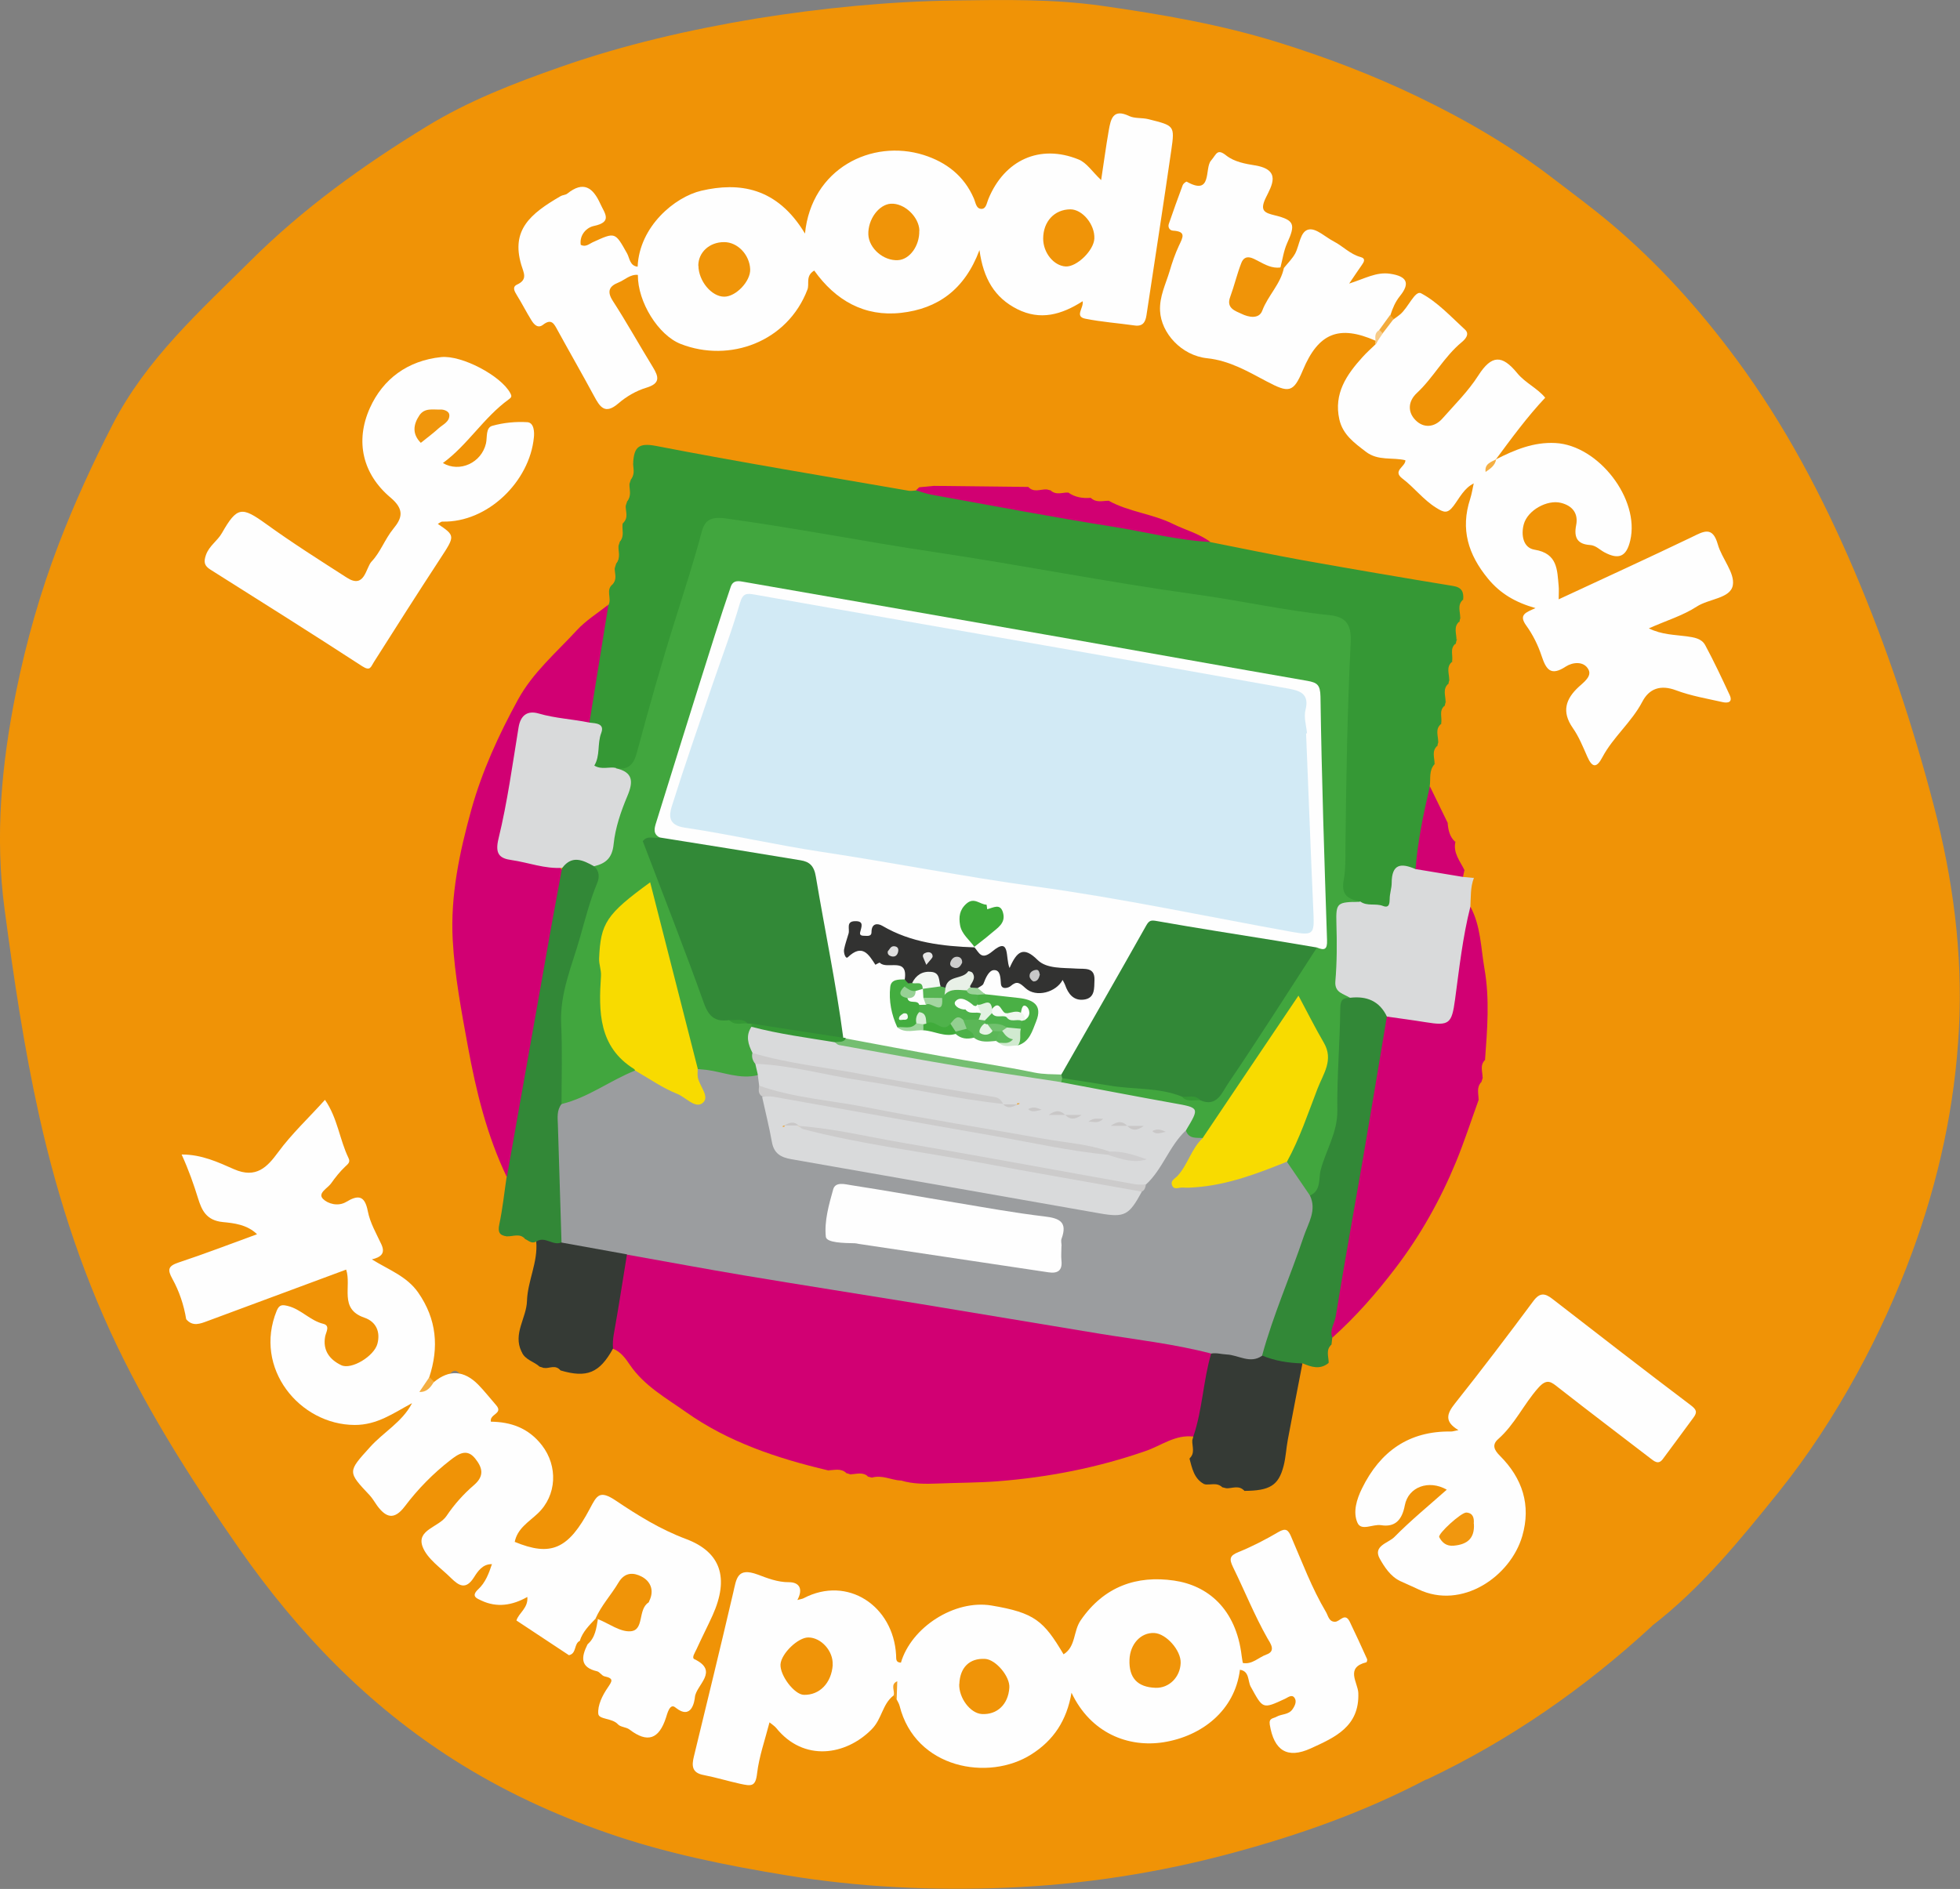 <?xml version="1.0" encoding="UTF-8"?><svg id="Calque_2" xmlns="http://www.w3.org/2000/svg" viewBox="0 0 167.37 161.34"><rect x="0" y="0" width="167.37" height="161.34" fill="#808080" stroke="none"/><defs><style>.cls-1{fill:#f3f8f3;}.cls-2{fill:#f4ae41;}.cls-3{fill:#f3ab3c;}.cls-4{fill:#f7cb88;}.cls-5{fill:#f8fbf8;}.cls-6{fill:#f8db00;}.cls-7{fill:#f09509;}.cls-8{fill:#f09306;}.cls-9{fill:#f0960c;}.cls-10{fill:#f09408;}.cls-11{fill:#e6f3e5;}.cls-12{fill:#e6e6e6;}.cls-13{fill:#f5af44;}.cls-14{fill:#f4faf4;}.cls-15{fill:#e8f0e7;}.cls-16{fill:#f29f22;}.cls-17{fill:#fefefe;}.cls-18{fill:#e2f2e2;}.cls-19{fill:#f1970e;}.cls-20{fill:#eff7ee;}.cls-21{fill:#97d195;}.cls-22{fill:#9bd399;}.cls-23{fill:#9ed59c;}.cls-24{fill:#71c16e;}.cls-25{fill:#328937;}.cls-26{fill:#328837;}.cls-27{fill:#323231;}.cls-28{fill:#cecdce;}.cls-29{fill:#d10172;}.cls-30{fill:#d10072;}.cls-31{fill:#d10073;}.cls-32{fill:#cdcdcd;}.cls-33{fill:#a3d6a1;}.cls-34{fill:#cccbcb;}.cls-35{fill:#c9c7c7;}.cls-36{fill:#d1ead0;}.cls-37{fill:#d2eaf5;}.cls-38{fill:#d9dadb;}.cls-39{fill:#d8edd7;}.cls-40{fill:#c8c8c8;}.cls-41{fill:#dfdfdf;}.cls-42{fill:#40ab3b;}.cls-43{fill:#41a63e;}.cls-44{fill:#359835;}.cls-45{fill:#43ad3f;}.cls-46{fill:#3caa37;}.cls-47{fill:#93cf91;}.cls-48{fill:#9b9d9f;}.cls-49{fill:#353a35;}.cls-50{fill:#5bb757;}.cls-51{fill:#56b552;}.cls-52{fill:#4ab045;}.cls-53{fill:#5eb95b;}.cls-54{fill:#4fb24b;}.cls-55{fill:#4fb34d;}.cls-56{fill:#4eb24a;}.cls-57{fill:#74be71;}.cls-58{fill:#4db149;}</style></defs><g id="Calque_1-2"><g><path class="cls-8" d="M141.05,138.9c-5.77,5.32-12.14,9.74-19.23,13.1-.4-.41-.3-.84-.12-1.17-1.89,.69-3.83,1.52-5.86,2.06-5.31,1.42-10.54,3.07-15.72,4.92-2.58,.92-5.27,1.64-8.07,.82-.76-.22-1.53-.19-2.31-.06-4.41,.79-8.9,1.03-13.32,.63-4.73-.43-9.52-.6-14.16-1.87-2.8-.76-5.66-1.29-8.51-1.86-2.69-.54-5.17-1.37-7.34-3.15-1.24-1.02-2.8-1.57-4.12-2.5-1.33-.94-1.41-1.46-.29-2.6,2-2.03,3.95-4.13,6.1-6.01,.58-.27,.71-1.06,1.39-1.23,.34,0,.59,.17,.76,.45-.04,1.07,.3,1.89,1.39,2.31,.87,.33,.99,.96,.55,1.75-.3,.54-.38,1.19-.91,1.67,1.19,.3,2.17,.99,3.23,1.5,.79,.37,1.23,.27,1.59-.53,.39-.87,.91-1.52,2.05-1.62,.95-.09,1.77-2.42,1.16-3.19-.57-.72-.48-1.38-.07-2,.55-.84,.85-1.77,1.27-2.66,1.17-2.45,.51-4.97-2-5.79-2.24-.73-4.05-1.99-5.95-3.2-.89-.56-1.43-.55-1.94,.47-.49,.97-1.28,1.76-1.97,2.59-1.16,1.39-3.03,1.37-4.88,.08-.26-1.27,.78-1.86,1.48-2.51,1.2-1.12,1.87-2.44,1.46-4-.44-1.67-1.53-2.9-3.35-3.29-.9-.2-1.69-.16-1.67-1.72,.02-1.23-1.5-2.24-2.6-3.11-.34-.27-.56,.08-.79,.26-.41,.31-.74,.74-1.32,.73-.24-.05-.39-.19-.5-.41-.23-.63-.02-1.23,.09-1.84,.55-3.1-.77-5.76-3.6-7.24-.78-.41-1.41-.65-1.02-1.95,.39-1.28-.81-2.48-1.26-3.74-.12-.32-.55-.15-.84-.03-.44,.18-.89,.25-1.37,.16-1.2-.21-1.49-.8-.9-1.85,.05-.09,.1-.2,.18-.25,2.14-1.61,1.11-3.46,.43-5.3-.29-.78-.6-1.02-1.29-.32-.81,.81-1.62,1.61-2.28,2.55-.48,.68-1.03,1.29-1.65,1.85-.82,.74-1.62,.95-2.69,.56-1.25-.46-2.51-.95-3.97-1.24,.13,.81,.51,1.43,.64,2.12,.33,1.78,1.28,2.9,3.21,2.98,.31,.01,.62,.12,.9,.25,.41,.2,.97,.35,.96,.89,0,.47-.55,.57-.92,.74-1.65,.77-3.39,1.32-5.11,1.9-.91,.3-1.08,.72-.7,1.61,.43,1.02,1.16,2.03,.64,3.25-1.59,1.89-1.83,1.87-3.54,.27-1.39-1.3-2.38-2.75-2.94-4.64-1.59-5.38-2.88-10.83-4.11-16.3-.49-2.17-1.26-4.27-1.52-6.5-.44-3.71-.69-7.44-1.19-11.14-.35-2.57-.65-5.12-.67-7.74-.06-7.87,2.27-14.99,6.28-21.67,1.2-2,2.78-3.86,3.63-5.95,1.78-4.4,5.21-7.57,7.81-11.34,1.63-2.38,3.94-4.25,6.42-5.83,1.4-.89,2.71-1.92,3.75-3.25,1.05-1.34,2.59-2.08,3.94-3.03,2.96-2.1,5.92-4.2,9.03-6.09,1.33-.81,2.81-1.32,4.34-1.67,5.14-1.18,10.23-2.6,15.54-2.99,4.85-.36,9.64-1.31,14.5-1.64,4.04-.27,8.08-.17,12.12-.21,3.07-.03,6.1,.44,9.15,.59,1.94,.1,3.77,.75,5.62,1.25,3.4,.93,6.89,1.52,10.22,2.75,3.46,1.28,6.81,2.63,9.92,4.72,3.86,2.59,7.27,5.67,10.9,8.52,3.4,2.67,6.49,5.66,9.75,8.47,1.1,.95,1.93,2.14,2.74,3.37,1.17,1.77,2.33,3.54,3.49,5.32,1.58,2.41,2.37,5.1,3.08,7.78,.92,3.47,2.09,6.82,3.33,10.18,2.52,6.81,4.77,13.7,5.76,20.97,.41,3.04,.43,6.09,.89,9.11,.18,1.2-.16,2.37-.17,3.57-.05,3.47-.45,6.9-.87,10.36-.64,5.25-3.03,9.68-5.6,14.03-2.83,4.77-5.73,9.53-9.19,13.88-2.39,3-4.53,6.2-7.13,9.04-.56,.61-.88,1.16-.14,1.84Z"/><path class="cls-8" d="M141.05,138.9c-.44-.04-1.04,.17-1.23-.39-.17-.48,.28-.83,.57-1.2,4.05-5.08,8.23-10.04,11.76-15.54,1.95-3.03,4.04-6.02,5.84-9.12,1.9-3.27,3.89-6.68,4.42-10.52,.35-2.58,1.27-5.14,1.1-7.7-.24-3.74,.32-7.43-.05-11.2-.35-3.67-.77-7.32-1.47-10.91-.88-4.5-2.46-8.82-3.84-13.2-1.05-3.33-2.83-6.36-3.45-9.87-.48-2.71-1.34-5.4-2.43-7.94-1.09-2.54-2.37-5.07-4.35-7.1-.69-.71-.76-1.68-1.39-2.39-3.03-3.42-6.55-6.32-10.01-9.24-3.27-2.76-6.47-5.64-9.95-8.12-3.52-2.51-7.26-4.66-11.43-6.04-5.1-1.69-10.31-3-15.55-4.02-2.97-.58-6.07-.9-9.2-.71-2.48,.15-5.02-.23-7.53-.14-3.74,.14-7.56,0-11.19,.74-3.09,.64-6.19,.66-9.27,1.12-3.03,.45-6.08,.79-9.03,1.57-3.22,.85-6.65,1.01-9.62,2.7-1.87,1.06-3.68,2.21-5.47,3.4-2.1,1.4-4.08,3-6.24,4.3-1.52,.91-2.31,2.47-3.69,3.51-2.43,1.82-5,3.44-7.08,5.74-1.46,1.62-2.82,3.27-3.95,5.14-1.2,1.99-3.44,3.34-4.16,5.54-.96,2.93-2.9,5.25-4.42,7.78-1.79,3-3.29,6.11-4.39,9.34-1.08,3.18-1.88,6.5-1.97,9.95-.11,4.42,.54,8.74,1.07,13.11,.41,3.4,.66,6.83,1.11,10.23,.28,2.12,1.27,4,1.58,6.12,.4,2.8,1.19,5.55,1.91,8.29,.72,2.74,1.43,5.49,2.42,8.14,.58,1.55,2.2,2.45,3.33,3.65,.31,.33,.55,.05,.78-.16,.43-.37,.86-.73,1.3-1.1,1.91-.08,3.59-.93,5.34-1.57,2.39-.87,4.76-1.79,7.15-2.66,1.45-.53,1.65-.41,1.67,1.1,.02,1.24,.36,2.16,1.5,2.84,.97,.58,1.39,1.53,.87,2.68-.51,1.1-2.14,2.08-3.16,1.92-.94-.15-1.82-1.24-1.91-2.37-.08-1.08-1.57-2.47-2.64-2.5-.56-.02-.7,.35-.83,.75-.68,2.03-.34,3.97,.95,5.59,2.2,2.78,5.33,3.66,8.58,2,.54-.28,.99-.79,1.69-.67,.54,.7-.14,1.02-.48,1.41-1.06,1.21-2.35,2.18-3.45,3.37-.77,.84-.98,1.56,.04,2.32,.21,.15,.39,.35,.57,.53,1.71,1.77,1.73,1.79,3.43-.11,.98-1.08,2.02-2.08,3.15-3,.74-.6,1.56-.94,2.34-.09,.73,.81,1.03,1.78,.21,2.65-1.24,1.32-2.26,2.85-3.73,3.95-.75,.56-.83,1.12-.2,1.81,.45,.5,.91,.99,1.39,1.47,.75,.75,1.43,.95,2.19,0,.34-.43,.78-.88,1.46-.58,.31,.66-.08,1.18-.36,1.72-.52,1-.35,1.31,.77,1.45,.64,.08,1.21-.18,1.81-.31,.98-.21,1.37,.22,.86,1.06-.51,.84-.04,1.01,.49,1.52,.94,.9,2.55,.96,3,2.42-2.39,2.01-4.43,4.38-6.69,6.52-.51,.49-.4,.74,.11,1.21,.79,.72,1.73,1.18,2.66,1.59,1.63,.73,2.75,2.18,4.39,2.88,3.73,1.6,7.76,2,11.65,2.94,6.81,1.65,13.72,2.42,20.71,2.31,2.96-.05,5.94-.09,8.84-.83,.29-.07,.64-.12,.92-.03,3.93,1.24,7.38-.25,11.07-1.46,4.34-1.43,8.66-3.04,13.18-3.94,2.12-.42,4.01-1.63,6.16-2,.09-.02,.19,.03,.24,.04v1.38c-5.26,2.77-10.81,4.74-16.55,6.29-6.36,1.72-12.84,2.71-19.38,2.98-6.24,.25-12.49-.04-18.7-1.06-5.2-.85-10.34-1.89-15.3-3.61-4.58-1.59-8.95-3.61-13.08-6.23-7.44-4.72-13.37-10.89-18.38-18.06-3.6-5.16-7-10.44-9.82-16.07-3.33-6.64-5.64-13.63-7.26-20.88-1.3-5.84-2.17-11.75-2.96-17.67-.83-6.21-.27-12.36,.97-18.51,.88-4.35,2.09-8.61,3.67-12.72,1.33-3.47,2.89-6.87,4.6-10.2,2.88-5.58,7.44-9.66,11.78-13.97,4.5-4.48,9.6-8.14,14.99-11.44,3.58-2.2,7.47-3.7,11.4-5.08,5.46-1.92,11.09-3.21,16.8-4.16C70.23,.68,75.88,.12,81.58,.04c4.19-.06,8.41-.13,12.53,.46,5.07,.72,10.13,1.59,15.08,3.13,4.07,1.27,8.03,2.78,11.84,4.61,4.08,1.96,8,4.24,11.63,7.03,1.63,1.25,3.3,2.48,4.87,3.8,4.05,3.41,7.58,7.33,10.73,11.59,4.15,5.61,7.38,11.74,10.11,18.15,2.76,6.49,4.98,13.17,6.76,19.99,1.63,6.24,2.49,12.62,2.15,19.08-.34,6.56-1.73,12.92-4,19.1-1.32,3.58-2.9,7.05-4.72,10.37-1.94,3.54-4.15,6.95-6.69,10.11-3.3,4.1-6.62,8.19-10.83,11.43Z"/><path class="cls-31" d="M74.47,126.21c-.12-.03-.24-.06-.36-.09-.46-.34-1.01-.06-1.5-.19-.12-.04-.25-.08-.37-.12-.46-.36-1.03-.03-1.52-.22-4.32-1.02-8.52-2.41-12.17-5-1.68-1.19-3.54-2.22-4.76-4.01-.36-.53-.77-1.12-1.44-1.38-.28-.2-.39-.5-.35-.8,.37-2.47,.51-4.98,1.47-7.32,.77-.34,1.53-.1,2.29,.03,12.2,2.13,24.44,3.96,36.63,6.15,2.84,.51,5.74,.79,8.6,1.28,.85,.15,1.77,.17,2.45,.85,.19,2.42-.47,4.72-1.06,7.02-.05,.2-.27,.29-.49,.29-1.53-.18-2.72,.77-4.05,1.23-4.11,1.43-8.31,2.25-12.65,2.59-1.7,.13-3.38,.12-5.07,.19-1.07,.04-2.15,.06-3.19-.26-.89,.63-1.62-.39-2.46-.25Z"/><path class="cls-44" d="M122.5,65.27c-.5,.55-.32,1.25-.41,1.89,.16,2.45-.45,4.78-1.07,7.11-.74,.35-1.61,.37-1.81,1.56-.33,1.97-.44,1.95-2.43,1.71-.21-.03-.41-.06-.61-.1-1.82-.6-1.92-.72-1.84-2.83,.23-6.49,.37-12.98,.54-19.47,.04-1.66-.12-1.88-1.73-2.17-9.2-1.64-18.44-3.04-27.66-4.52-5.74-.92-11.46-1.95-17.19-2.87-2.1-.34-4.25-.28-6.33-.81-.99-.25-1.44,.31-1.68,1.16-1.1,3.9-2.3,7.77-3.45,11.65-.68,2.29-1.48,4.55-2.04,6.87-.28,1.15-.95,1.68-2.11,1.6-2.19-.11-2.24-.14-1.98-2.35,.08-.7,.02-1.32-.44-1.87-.27-.61-.12-1.23,0-1.83,.56-2.78,.7-5.66,1.71-8.35,.28-.55-.27-1.26,.34-1.74,.34-.43,.06-.94,.19-1.4l.12-.38c.35-.46,.07-1,.19-1.49,.04-.13,.08-.25,.12-.38,.37-.47,.02-1.05,.24-1.54l.05-.06c.39-.44,.07-.98,.21-1.45,.04-.13,.08-.25,.12-.38,.35-.46,.06-1.01,.2-1.5,.04-.12,.08-.25,.12-.37,.35-.46,.06-1.01,.2-1.5,.09-1.26,.47-1.66,1.96-1.37,7.17,1.39,14.39,2.58,21.59,3.83,.2,.03,.41-.02,.62-.03,1.31-.35,2.56,.13,3.81,.33,5.99,.94,11.95,2.08,17.92,3.13,1.16,.2,2.3,.55,3.41,.96,2.64,.52,5.26,1.07,7.91,1.55,4.26,.76,8.53,1.49,12.8,2.19,.75,.12,.92,.53,.85,1.18-.33,.48,0,1.07-.24,1.57-.04,.1-.06,.2-.07,.3-.33,.48,0,1.07-.24,1.57-.04,.1-.06,.2-.07,.3-.37,.48,.08,1.11-.32,1.58h0c-.33,.47,0,1.05-.24,1.55-.04,.1-.06,.2-.07,.3-.33,.48,0,1.07-.24,1.57-.04,.1-.06,.2-.07,.3-.37,.48,.08,1.11-.32,1.58h0c-.33,.47,0,1.05-.24,1.55-.04,.1-.06,.2-.07,.3-.33,.48,0,1.07-.24,1.57Z"/><path class="cls-17" d="M54.45,22.77c.15-3.44,3.18-5.95,5.44-6.48,3.2-.74,6.45-.33,8.85,3.66,.55-5.55,5.7-8.11,10.14-6.71,1.92,.61,3.45,1.78,4.28,3.71,.16,.36,.19,.91,.68,.89,.37-.02,.42-.5,.56-.84,1.37-3.34,4.4-4.72,7.7-3.38,.7,.28,1.19,1.07,1.93,1.76,.23-1.49,.41-2.87,.65-4.24,.17-.95,.35-1.9,1.74-1.23,.49,.23,1.09,.13,1.65,.27,2.2,.56,2.26,.52,1.95,2.65-.68,4.7-1.41,9.4-2.12,14.1-.09,.59-.32,.97-1.01,.87-1.41-.2-2.83-.3-4.22-.58-.93-.19-.11-.92-.22-1.49-1.8,1.15-3.61,1.67-5.59,.67-1.92-.97-2.89-2.6-3.22-5.04-1.27,3.4-3.59,5.01-6.68,5.36-3.15,.36-5.62-1.07-7.43-3.61-.77,.46-.39,1.12-.58,1.62-1.7,4.47-6.65,6.28-10.82,4.65-1.92-.75-3.68-3.6-3.66-5.89-.2-.23-.21-.47-.03-.71Z"/><path class="cls-17" d="M76.93,142.02c.89-3.04,4.59-5.41,7.73-4.89,3.69,.62,4.46,1.3,6.16,4.17,1.06-.66,.82-1.97,1.46-2.9,2-2.92,4.82-3.86,7.97-3.4,2.86,.41,5.3,2.39,5.78,6.44,.02,.2,.07,.41,.1,.61-.05,.21-.17,.39-.25,.58-.44,3.48-3.26,5.66-6.52,6.18-2.99,.47-6.21-.75-7.86-4.23-.41,2.38-1.53,4.06-3.42,5.26-3.66,2.34-9.92,1.22-11.26-4.14-.05-.2-.17-.38-.26-.56-.19-.48-.4-.96-.33-1.5,.08-.6,.21-1.19,.69-1.62Z"/><path class="cls-17" d="M35.16,119.86c-1.55,.83-2.95,1.86-4.88,1.85-4.69-.02-8.66-4.84-6.65-9.76,.23-.55,.5-.51,.96-.4,1.12,.28,1.88,1.24,3.01,1.52,.61,.15,.25,.69,.17,1.06-.24,1.23,.41,2.02,1.38,2.48,.86,.4,2.8-.77,3.08-1.84,.26-.99-.09-1.88-1.13-2.23-2.17-.75-1.06-2.65-1.54-4.1-3.93,1.46-7.88,2.93-11.83,4.39-.62,.23-1.27,.51-1.83-.15-.2-1.22-.59-2.38-1.18-3.45-.45-.81-.35-1.1,.54-1.4,2.24-.74,4.44-1.59,6.69-2.41-.86-.84-2.01-.95-2.92-1.04-1.42-.14-1.8-1.02-2.11-2-.38-1.23-.8-2.43-1.41-3.77,1.71-.01,3.14,.67,4.46,1.25,1.92,.85,2.87-.21,3.77-1.43,1.19-1.62,2.65-2.97,4.01-4.49,1.08,1.56,1.24,3.38,2.01,4.97,.18,.37-.05,.51-.3,.75-.44,.42-.83,.91-1.19,1.42-.3,.42-1.17,.83-.69,1.32,.4,.41,1.28,.68,1.98,.26,1.03-.62,1.59-.56,1.85,.8,.19,.98,.72,1.89,1.15,2.81,.35,.75,.03,1.09-.8,1.3,1.45,.9,2.98,1.44,3.95,2.83,1.58,2.27,1.79,4.68,.94,7.25-.03,.56-.24,1.04-.58,1.48-.24,.33-.46,.69-.92,.76Z"/><path class="cls-17" d="M127.73,39.24c1.61-.81,3.21-1.5,5.1-1.4,3.66,.2,7.22,4.78,6.38,8.33-.32,1.36-.96,1.67-2.21,1-.41-.22-.73-.59-1.23-.62-1.09-.07-1.38-.66-1.18-1.68,.21-1.03-.33-1.68-1.3-1.92-1.16-.29-2.84,.62-3.17,1.83-.24,.87-.08,2.01,.92,2.17,1.98,.32,1.93,1.73,2.06,3.12,.03,.3,0,.6,0,1.12,3.87-1.8,7.63-3.52,11.36-5.31,1.01-.49,1.78-.98,2.23,.62,.34,1.21,1.47,2.43,1.28,3.49-.2,1.13-2.03,1.14-3.08,1.82-1.18,.77-2.59,1.19-4.09,1.86,1.11,.55,2.19,.54,3.22,.68,.64,.09,1.28,.18,1.59,.75,.75,1.39,1.42,2.82,2.09,4.26,.29,.63-.16,.71-.6,.61-1.33-.3-2.7-.53-3.98-1.01-1.33-.5-2.3-.14-2.88,.98-.92,1.75-2.49,3.01-3.41,4.74-.49,.94-.87,.9-1.29-.06-.37-.84-.72-1.71-1.24-2.45-.96-1.38-.61-2.47,.52-3.51,.44-.4,1.12-.9,.83-1.46-.39-.77-1.37-.64-1.94-.27-1.29,.85-1.68,.26-2.07-.91-.3-.91-.75-1.82-1.31-2.59-.68-.94-.02-1.12,.79-1.49-1.69-.48-2.99-1.22-4.06-2.52-1.69-2.06-2.36-4.22-1.52-6.8,.14-.44,.21-.9,.31-1.35-.14-.58,.38-.77,.65-1.1,.37-.26,.68-.58,1.03-.86,.06-.02,.12-.05,.18-.07Z"/><path class="cls-17" d="M37.39,44.75c1.5,1.02,1.48,1.01,.18,3-1.91,2.92-3.78,5.86-5.65,8.81-.26,.4-.29,.79-.98,.35-4.29-2.79-8.63-5.52-12.96-8.25-.53-.33-.61-.65-.39-1.27,.28-.78,.98-1.19,1.36-1.86,1.3-2.28,1.7-2.27,3.77-.78,2.24,1.62,4.58,3.1,6.9,4.59,1.54,.99,1.6-.85,2.12-1.39,.74-.77,1.13-1.91,1.85-2.79,.73-.89,.99-1.62-.24-2.66-2.38-2-3.04-4.8-1.77-7.64,1.12-2.5,3.24-4.06,6.09-4.36,1.77-.18,5.11,1.6,5.9,3.07,.15,.28,.13,.36-.15,.56-2.12,1.54-3.48,3.87-5.6,5.42,1.43,.84,3.3-.02,3.68-1.68,.12-.53-.04-1.34,.54-1.5,.96-.27,2-.37,2.99-.31,.58,.04,.61,.86,.56,1.3-.36,3.76-3.95,7.29-7.81,7.19-.13,0-.26,.13-.41,.21Z"/><path class="cls-17" d="M123.53,127.23c-1.52-.86-3.27-.24-3.57,1.35-.24,1.27-.85,1.88-2.03,1.69-.7-.11-1.68,.53-2.01-.2-.41-.92-.07-2.02,.39-2.95,1.55-3.15,4-4.91,7.61-4.85,.13,0,.27-.05,.62-.12-1.2-.71-1.01-1.38-.31-2.26,2.29-2.88,4.52-5.82,6.72-8.78,.54-.72,.98-.66,1.61-.17,3.92,3.04,7.84,6.08,11.8,9.07,.49,.37,.61,.59,.25,1.07-.88,1.18-1.74,2.38-2.63,3.56-.36,.47-.69,.2-1.05-.08-2.6-2-5.22-3.98-7.8-6-.65-.51-1.01-.89-1.79,0-1.23,1.39-2,3.12-3.41,4.36-.57,.5-.31,.96,.15,1.42,1.92,1.92,2.68,4.21,1.91,6.86-1.01,3.47-5.17,6.32-8.87,4.55-.51-.25-1.04-.46-1.56-.71-.83-.4-1.34-1.2-1.74-1.91-.61-1.1,.74-1.33,1.25-1.85,1.4-1.42,2.94-2.68,4.46-4.03Z"/><path class="cls-31" d="M51.96,51.63c-.54,3.37-1.09,6.74-1.63,10.1-1.05,.7-2.09,.1-3.11-.07-2.36-.4-2.36-.44-2.78,1.97-.43,2.46-.87,4.91-1.29,7.37-.28,1.67-.09,1.9,1.62,2.32,1.13,.27,2.44,.02,3.32,1.07,.14,2.57-.67,5.01-1.08,7.5-.88,5.31-1.86,10.61-2.79,15.92-.17,.95-.15,1.99-.94,2.73-1.7-3.55-2.62-7.31-3.33-11.18-.55-3.01-1.12-6.01-1.29-9.06-.21-3.81,.58-7.5,1.59-11.15,.92-3.3,2.34-6.39,3.98-9.39,1.27-2.32,3.27-4.02,5.02-5.92,.78-.85,1.8-1.48,2.71-2.2Z"/><path class="cls-17" d="M117.46,29.1c-3.12-1.37-4.88-.66-6.21,2.53-.81,1.94-1.2,1.94-3.08,.95-1.59-.84-3.17-1.78-5.08-1.98-2.21-.23-3.94-2.16-4.03-4.05-.06-1.23,.49-2.29,.82-3.4,.21-.72,.47-1.48,.79-2.16,.35-.74,.64-1.22-.51-1.29-.29-.02-.45-.3-.35-.58,.38-1.11,.78-2.22,1.19-3.32,.05-.12,.29-.31,.34-.28,2.21,1.24,1.5-1.15,2.07-1.8,.47-.54,.51-1.07,1.3-.44,.69,.55,1.67,.72,2.42,.84,2.35,.37,1.45,1.76,.96,2.77-.54,1.12-.11,1.29,.8,1.51,1.65,.41,1.75,.77,1.02,2.37-.29,.65-.39,1.38-.57,2.08-.51,.52-1.07,.3-1.56,.03-.94-.51-1.42-.16-1.72,.76-.13,.39-.32,.76-.42,1.16-.17,.64-.22,1.25,.54,1.55,.75,.29,1.3,.04,1.64-.68,.48-1.02,.92-2.08,1.84-2.81,.32-.4,.7-.77,.94-1.21,.38-.72,.42-1.92,1.17-2.05,.63-.12,1.42,.66,2.14,1.03,.77,.4,1.38,1.08,2.26,1.32,.49,.13,.3,.43,.11,.7-.31,.44-.61,.89-1.07,1.57,1.33-.42,2.32-1.01,3.48-.84,1.45,.21,1.75,.8,.86,1.9-.41,.51-.63,1.05-.82,1.64-.13,.51-.3,1.01-.68,1.4-.19,.26-.28,.6-.56,.79Z"/><path class="cls-17" d="M48.59,141.38c-1.48-.98-2.97-1.96-4.49-2.97,.19-.64,1.02-1.06,.93-2.01-1.29,.73-2.6,.93-3.92,.31-.41-.19-.91-.37-.27-.97,.61-.56,.91-1.36,1.17-2.15,.48-.8,.73-1.84,1.93-1.9,3.09,1.28,4.59,.66,6.44-2.85,.59-1.11,.81-1.61,2.22-.66,1.86,1.25,3.77,2.44,5.98,3.27,2.99,1.12,3.7,3.34,2.27,6.52-.44,.97-.93,1.92-1.37,2.89-.12,.27-.44,.73-.19,.85,2.16,1.03,.15,2.2,.05,3.25-.03,.3-.26,2.03-1.68,.87-.47-.38-.69,.58-.79,.88-.6,1.85-1.58,2.19-3.12,1.01-.28-.21-.76-.2-.98-.44-.49-.55-1.64-.4-1.68-.9-.07-.72,.35-1.57,.79-2.21,.39-.58,.57-.81-.26-.99-.23-.05-.4-.37-.63-.43-1.48-.34-1.35-1.23-.83-2.28,.02-.85,.57-1.5,.87-2.24,.41-.2,.81-.01,1.22,.03,.6,.07,1.2,.86,1.72,.38,.67-.62,.86-1.63,1.18-2.49,.18-.48-.15-.91-.64-1.11-.56-.22-.98,0-1.37,.43-.79,.89-1.27,2.03-2.2,2.8-.29,.76-.67,1.45-1.41,1.87-.54,.23-.27,1.08-.93,1.23Z"/><path class="cls-31" d="M125.56,77.44c.89,1.64,.89,3.5,1.2,5.28,.46,2.6,.24,5.22,.05,7.83-.34,.47-.05,1.03-.2,1.52-.04,.12-.07,.23-.11,.35-.35,.47-.02,1.05-.24,1.54-.64,1.77-1.22,3.56-1.93,5.29-1.34,3.24-3.04,6.28-5.18,9.08-1.63,2.14-3.38,4.13-5.37,5.92-.48-.41-.34-.95-.26-1.45,1.41-8.38,2.94-16.74,4.4-25.1,.05-.31,.15-.6,.33-.87,.75-.65,1.59-.26,2.38-.14,2.97,.43,3.01,.44,3.41-2.56,.24-1.8,.25-3.63,.73-5.39,.14-.49-.03-1.22,.8-1.3Z"/><path class="cls-17" d="M76.93,142.02c-.11,.53-.21,1.05-.32,1.58-.35,.35,.03,.88-.31,1.22-.96,.73-.98,2-1.87,2.89-2.2,2.23-5.8,2.8-8.15-.12-.12-.15-.3-.26-.57-.48-.39,1.52-.89,2.92-1.06,4.36-.13,1.16-.5,1.09-1.44,.89-1.05-.23-2.08-.55-3.13-.75-1-.19-1.02-.79-.83-1.57,1.13-4.66,2.27-9.32,3.36-14,.28-1.19,.32-2.21,2.1-1.55,.8,.3,1.7,.66,2.67,.65,.84,0,1.24,.54,.71,1.52,.28-.08,.42-.09,.53-.15,3.76-1.97,7.67,.66,7.9,4.85,.02,.34-.05,.62,.39,.65Z"/><path class="cls-17" d="M43.94,131.7c-.83,.44-1.01,1.55-1.93,1.9-.8-.03-1.23,.64-1.54,1.13-.7,1.11-1.3,.69-1.94,.07-.87-.87-2.06-1.65-2.45-2.71-.52-1.44,1.41-1.65,2.05-2.61,.65-.97,1.46-1.88,2.35-2.64,.94-.81,.68-1.53,.1-2.26-.72-.91-1.46-.38-2.13,.14-1.47,1.14-2.77,2.47-3.88,3.94-.91,1.2-1.6,.97-2.36-.05-.21-.29-.39-.62-.63-.88-1.91-2.03-1.9-2.01,0-4.11,1.15-1.29,2.75-2.14,3.59-3.74,.21-.32,.43-.65,.64-.97,.48-.19,.76-.7,1.25-.87q1.95-1.61,3.77,.22c.54,.55,1.01,1.16,1.52,1.74,.68,.76-.58,.76-.43,1.43,1.68,.02,3.2,.52,4.36,2.02,1.37,1.77,1.28,4.27-.36,5.82-.76,.72-1.75,1.28-1.97,2.45Z"/><path class="cls-17" d="M126.86,40.31c-.33,.32-.66,.65-.99,.97-.84,.4-1.23,1.24-1.74,1.92-.52,.69-.82,.59-1.49,.17-1.11-.69-1.87-1.73-2.89-2.5-.88-.67,.29-1.01,.26-1.56-1.11-.27-2.33,.08-3.38-.73-.99-.76-1.96-1.45-2.26-2.76-.49-2.21,.62-3.82,1.99-5.33,.34-.38,.73-.72,1.09-1.07,.28-.29,.18-.76,.48-1.05,.3-.43,.59-.88,1.1-1.12,.17-.12,.34-.24,.5-.37,.71-.56,1.3-2.11,1.82-1.83,1.41,.75,2.56,2.01,3.76,3.11,.43,.4-.03,.85-.28,1.06-1.52,1.25-2.42,3.03-3.84,4.35-.78,.73-.78,1.65-.11,2.32,.69,.7,1.62,.63,2.31-.16,1.05-1.19,2.18-2.3,3.05-3.66,1.13-1.76,2.02-1.79,3.32-.2,.7,.85,1.72,1.28,2.39,2.1-1.55,1.65-2.88,3.47-4.22,5.28,0,0,.02-.02,.02-.02-.24,.41-.74,.6-.9,1.08Z"/><path class="cls-17" d="M105.88,142.62c-.4-.4-.16-.53,.25-.58,.8,.15,1.34-.48,2.01-.72,.87-.3,.31-1,.09-1.39-1.11-1.96-1.94-4.04-2.93-6.06-.34-.7-.32-.99,.45-1.3,1.18-.48,2.32-1.07,3.41-1.71,.66-.39,.86-.17,1.11,.43,.93,2.15,1.75,4.36,2.95,6.38,.2,.33,.25,.85,.78,.85,.42,0,.85-.84,1.26,0,.51,1.06,1,2.12,1.48,3.19,.03,.07-.02,.26-.06,.27-1.83,.45-.73,1.72-.69,2.62,.11,2.88-2.01,3.8-4.07,4.74-2,.91-3.13,.18-3.49-2.03-.09-.58,.28-.51,.58-.68,.44-.25,1.03-.15,1.37-.65,.22-.32,.37-.69,.15-.98-.23-.3-.54-.02-.82,.11-1.92,.89-1.86,.85-2.91-1.05-.26-.48-.09-1.32-.92-1.44Z"/><path class="cls-26" d="M118.43,86.82c-.67,4.02-1.34,8.05-2.03,12.07-.78,4.52-1.61,9.03-2.34,13.56-.1,.59-.54,1.15-.29,1.79-.02,.2-.05,.4-.07,.6-.33,.49,0,1.07-.24,1.57-.74,.61-1.49,.35-2.24,.03-1.27,.62-2.4,.27-3.49-.46-.42-.66-.16-1.3,.07-1.93,1.03-2.76,1.97-5.55,3.01-8.3,.46-1.22,.83-2.44,.84-3.75,1.68-4.08,2.55-8.3,2.26-12.74-.07-1.03-.02-2.07,.08-3.11,.08-.78,.42-1.27,1.24-1.32,2.3,0,2.82,.33,3.19,1.98Z"/><path class="cls-17" d="M54.45,22.77c.01,.24,.02,.47,.03,.71-.67-.07-1.13,.44-1.69,.66-.75,.3-.99,.74-.46,1.56,1.19,1.84,2.26,3.77,3.41,5.64,.52,.85,.67,1.41-.56,1.78-.86,.26-1.7,.75-2.38,1.34-1.14,.98-1.57,.3-2.07-.63-1.02-1.89-2.09-3.75-3.12-5.63-.29-.53-.51-1.03-1.24-.46-.45,.35-.78-.04-1-.4-.43-.69-.8-1.43-1.23-2.12-.21-.34-.42-.71,.01-.91,.95-.44,.56-1.01,.36-1.7-.87-2.95,.74-4.34,3.37-5.86,.17-.1,.41-.09,.56-.21,1.38-1.11,2.19-.53,2.82,.86,.37,.82,1.07,1.56-.54,1.9-.6,.12-1.25,.73-1.13,1.61,.42,.23,.74-.09,1.01-.21,1.95-.89,1.91-.9,2.95,.95,.22,.4,.23,1.07,.91,1.13Z"/><path class="cls-38" d="M118.43,86.82c-.64-1.33-1.73-1.76-3.13-1.6-1.17-.09-1.67-.66-1.62-1.89,.08-1.69,.16-3.39,.1-5.08-.04-1.23,.35-1.75,1.61-1.28,.23,.08,.51,.01,.77,.03,.58,.43,1.31,.13,1.94,.38,.54,.21,.56-.23,.57-.6,0-.46,.17-.93,.17-1.35,0-1.67,.81-1.73,2.03-1.2,1.42-.6,2.71,.13,4.04,.39,.34,.05,.69,.11,.95,.37-.31,.79-.25,1.62-.3,2.45-.66,2.61-.95,5.28-1.31,7.94-.28,2.06-.49,2.26-2.51,1.93-1.1-.18-2.2-.32-3.31-.48Z"/><path class="cls-26" d="M43.28,100.54c1.28-7.2,2.55-14.4,3.83-21.59,.29-1.61,.59-3.22,.89-4.83,.92-1.31,1.51-1.33,3.15-.11,.42,.69,.32,1.39,.06,2.09-.6,1.6-.92,3.3-1.54,4.89-1.26,3.26-1.43,6.65-1.3,10.09,.04,1.03,.06,2.07-.06,3.1-.58,2.73,.04,5.46,0,8.19-.01,1.23,.24,2.48-.2,3.68-.78,.75-1.56,.32-2.34,0-.39,.21-.64-.1-.95-.23-.48-.33-1.05-.02-1.55-.22-.64-.09-.77-.38-.63-1.04,.28-1.32,.42-2.68,.62-4.02Z"/><path class="cls-49" d="M107.77,115.78c1.1,.46,2.26,.64,3.45,.67-.42,2.17-.84,4.34-1.25,6.52-.14,.75-.17,1.51-.36,2.24-.43,1.67-1.18,2.12-3.35,2.13-.49-.32-1.06-.01-1.57-.23-.11-.03-.22-.05-.32-.08-.47-.36-1.07,.02-1.55-.27-.87-.47-1.02-1.36-1.25-2.19,.34-.48,0-1.07,.25-1.57,.03-.1,.05-.2,.08-.3,.79-2.31,.84-4.78,1.53-7.11,1.49-.85,2.9,.07,4.35,.19Z"/><path class="cls-49" d="M45.79,106.05c.74-.51,1.42,.39,2.15,.07,1.99-.32,3.84,.1,5.6,1.01-.37,2.28-.72,4.57-1.13,6.85-.07,.41-.1,.8-.06,1.2-1.15,2.09-2.23,2.54-4.49,1.87-.44-.35-.99-.03-1.46-.22-.11-.03-.21-.07-.32-.1-.69-.22-1.5-.3-1.55-1.29-.74-1.53,.42-2.85,.47-4.31,.05-1.72,.95-3.32,.79-5.09Z"/><path class="cls-30" d="M103.36,46.29c-2.81-.14-5.54-.86-8.31-1.3-5.19-.82-10.35-1.81-15.52-2.74-.45-.08-.88-.25-1.31-.37,.09-.09,.18-.17,.27-.26,.38-.38,.8-.39,1.25-.12,2.69,.03,5.38,.06,8.07,.09,.49,.31,1.06,.03,1.57,.21,.12,.03,.23,.06,.35,.09,.47,.33,1,.08,1.49,.18,.58,.41,1.24,.51,1.93,.45,.47,.36,1.05,0,1.54,.26,1.71,.94,3.7,1.1,5.45,1.96,1.07,.53,2.26,.83,3.23,1.56Z"/><path class="cls-29" d="M124.93,74.9c-1.35-.22-2.7-.45-4.05-.67,.18-2.4,.68-4.74,1.22-7.07,.51,1.05,1.02,2.1,1.53,3.14,.65,.36,.52,1.04,.65,1.61-.21,.96,.41,1.65,.78,2.42,.1,.22,.07,.41-.12,.57Z"/><path class="cls-10" d="M109.64,22.86c-.27,1.39-1.36,2.37-1.85,3.67-.28,.76-1.19,.56-1.76,.28-.52-.25-1.35-.47-.98-1.45,.35-.95,.58-1.95,.95-2.9,.33-.84,1.04-.37,1.45-.16,.61,.32,1.17,.63,1.87,.55,.11,0,.21,0,.32,0Z"/><path class="cls-8" d="M49.51,140.15c.24-.77,.8-1.32,1.33-1.88,.07,0,.14,0,.22,0-.14,.8-.22,1.62-.91,2.19-.21-.11-.43-.21-.64-.32Z"/><path class="cls-8" d="M74.47,126.21c.85-.26,1.64,.21,2.46,.25-.25,.99-.77,1.24-1.46,.41-.3-.36-.72-.37-1-.66Z"/><path class="cls-8" d="M44.54,115.45c.28,.71,1.06,.83,1.55,1.29-.57-.02-1.15,.65-1.69-.02-.37-.45-.03-.86,.14-1.27Z"/><path class="cls-8" d="M124.27,71.91c-.48-.43-.6-1.01-.65-1.61,1.3,.1,1.05,.82,.65,1.61Z"/><path class="cls-3" d="M119.02,27.23c-.32,.41-.63,.82-.95,1.24-.28,.09-.42,.03-.29-.29,.31-.42,.61-.84,.92-1.27,.11,.11,.21,.21,.32,.32Z"/><path class="cls-8" d="M79.74,41.5c-.42,.04-.83,.08-1.25,.12,0-.5,.31-.77,.76-.78,.37,0,.45,.35,.49,.67Z"/><path class="cls-2" d="M37.06,118.02c-.29,.48-.61,.9-1.25,.87,.29-.42,.57-.85,.86-1.27,.13,.13,.26,.26,.4,.4Z"/><path class="cls-8" d="M126.26,93.96c.01-.52-.21-1.08,.24-1.54-.07,.51,.17,1.08-.24,1.54Z"/><path class="cls-8" d="M122.5,65.27c.02-.53-.28-1.11,.24-1.57-.05,.53,.19,1.1-.24,1.57Z"/><path class="cls-8" d="M43.29,105.6c.53,.02,1.1-.29,1.55,.22-.52-.05-1.08,.18-1.55-.22Z"/><path class="cls-8" d="M122.81,63.4c.02-.53-.29-1.11,.24-1.56-.05,.52,.19,1.09-.24,1.56Z"/><path class="cls-8" d="M123.05,61.85c.15-.52-.23-1.14,.32-1.58-.07,.54,.24,1.15-.32,1.58Z"/><path class="cls-8" d="M123.44,59.97c.02-.53-.28-1.11,.24-1.57-.05,.53,.19,1.1-.24,1.57Z"/><path class="cls-8" d="M113.46,116.42c.01-.53-.28-1.12,.24-1.57-.05,.53,.19,1.1-.24,1.57Z"/><path class="cls-8" d="M123.75,58.09c.02-.53-.29-1.11,.24-1.56-.05,.52,.19,1.09-.24,1.56Z"/><path class="cls-8" d="M123.98,56.55c.15-.52-.23-1.14,.32-1.58-.07,.54,.24,1.15-.32,1.58Z"/><path class="cls-8" d="M124.37,54.66c.02-.53-.28-1.11,.24-1.57-.05,.53,.19,1.1-.24,1.57Z"/><path class="cls-8" d="M46.41,116.85c.49,.06,1.04-.34,1.46,.22-.49-.06-1.02,.16-1.46-.22Z"/><path class="cls-8" d="M126.6,92.07c.02-.51-.26-1.07,.2-1.52-.06,.51,.16,1.06-.2,1.52Z"/><path class="cls-8" d="M101.81,123.01c-.02,.53,.27,1.12-.25,1.57,.05-.53-.19-1.1,.25-1.57Z"/><path class="cls-8" d="M70.73,125.58c.52,0,1.06-.2,1.52,.22-.51-.07-1.06,.16-1.52-.22Z"/><path class="cls-8" d="M72.62,125.92c.51,0,1.05-.23,1.5,.19-.5-.06-1.03,.14-1.5-.19Z"/><path class="cls-8" d="M124.69,52.79c.02-.53-.28-1.11,.24-1.57-.05,.53,.19,1.1-.24,1.57Z"/><path class="cls-8" d="M102.82,126.77c.51,.11,1.1-.2,1.55,.27-.52-.07-1.1,.2-1.55-.27Z"/><path class="cls-8" d="M52.49,48.49c-.02,.47,.25,.98-.19,1.4,.05-.47-.13-.97,.19-1.4Z"/><path class="cls-8" d="M104.7,127.12c.53,.02,1.11-.31,1.57,.23-.53-.05-1.09,.19-1.57-.23Z"/><path class="cls-8" d="M52.8,46.62c0,.5,.22,1.04-.19,1.49,.06-.5-.14-1.03,.19-1.49Z"/><path class="cls-8" d="M53.17,44.7c-.09,.51,.19,1.08-.24,1.54,.06-.52-.15-1.08,.24-1.54Z"/><path class="cls-8" d="M53.43,43.19c-.02,.49,.26,1.03-.21,1.45,.09-.48-.12-1.01,.21-1.45Z"/><path class="cls-8" d="M94.68,42.77c-.53,0-1.09,.2-1.54-.26,.52,.07,1.08-.18,1.54,.26Z"/><path class="cls-8" d="M91.21,42.06c-.5,0-1.04,.26-1.49-.18,.5,.06,1.02-.13,1.49,.18Z"/><path class="cls-8" d="M89.37,41.8c-.53-.02-1.1,.3-1.56-.21,.53,.04,1.08-.18,1.56,.21Z"/><path class="cls-8" d="M53.74,41.31c0,.51,.22,1.04-.2,1.5,.06-.5-.14-1.03,.2-1.5Z"/><path class="cls-8" d="M54.05,39.44c0,.51,.23,1.05-.2,1.5,.06-.5-.14-1.04,.2-1.5Z"/><path class="cls-4" d="M117.79,28.18c.1,.1,.19,.19,.29,.29-.21,.31-.42,.62-.63,.94-.03-.1-.02-.2,.01-.3-.04-.36-.06-.71,.33-.92Z"/><path class="cls-16" d="M76.31,144.82c.13-.4-.32-.95,.31-1.22l-.05,1.54c-.09-.11-.17-.21-.26-.32Z"/><path class="cls-8" d="M124.93,74.9c.04-.19,.08-.38,.12-.57,.42,.04,.69,.26,.81,.66-.31-.03-.62-.06-.94-.09Z"/><path class="cls-48" d="M53.55,107.14c-1.87-.34-3.74-.67-5.6-1.01-.1-3.35-.21-6.7-.31-10.05-.02-.61-.11-1.24,.31-1.78,1.98-1.21,3.98-2.4,6.22-3.07,2.03,.45,3.5,2.1,5.54,2.57,.05-.9-.93-1.84-.07-2.8,1.76-.06,3.44,.45,5.16,.73,.25,.24,.31,.55,.36,.87,.03,.39,.11,.77,.29,1.13,.2,.48,.28,1,.39,1.51,.74,3.65,.45,3.06,3.9,3.67,8.02,1.42,16.04,2.84,24.06,4.26,1.46,.26,2.55,0,3.29-1.32,.18-.25,.35-.5,.5-.77,.81-1.19,1.7-2.32,2.4-3.59,.26-.47,.59-.98,1.22-1.1,.57,.16,1.13,.32,1.62,.66-.28,1.44-1.37,2.48-2.01,3.87,1.22,.31,2.33,.09,3.39-.21,1.49-.43,3.04-.65,4.42-1.44,.41-.23,.87-.33,1.35-.13,.81,.87,1.82,1.62,1.88,2.97,.6,1.27-.14,2.35-.52,3.47-1.15,3.42-2.62,6.73-3.57,10.22-1.02,.72-2.02-.07-3.02-.11-.43-.02-.87-.16-1.33-.08-3.14-.82-6.36-1.18-9.55-1.7-5.1-.84-10.2-1.7-15.31-2.54-5.02-.82-10.04-1.6-15.06-2.44-3.33-.56-6.64-1.18-9.96-1.77Z"/><path class="cls-43" d="M54.23,91.44c-2.14,.85-4,2.31-6.28,2.86,0-2.28,.08-4.55-.03-6.83-.13-2.65,.93-4.99,1.62-7.44,.44-1.56,.84-3.12,1.46-4.62,.18-.42,.22-1.03-.29-1.42,1.9-1.86,1.73-4.52,2.6-6.78,.29-.75-.73-.95-.73-1.59,1.04,.16,1.52-.27,1.8-1.32,1.02-3.8,2.09-7.59,3.27-11.34,.78-2.5,1.6-4.99,2.27-7.53,.26-.99,.76-1.32,2.04-1.15,6,.82,11.94,2,17.93,2.89,7.38,1.1,14.7,2.56,22.09,3.58,3.86,.53,7.66,1.39,11.54,1.79,1.36,.14,1.9,.74,1.82,2.32-.29,5.88-.39,11.77-.45,17.65,0,.85,.01,1.81-.13,2.55-.29,1.44,.37,1.72,1.41,1.96-2,.04-2.1,.04-2.05,1.87,.05,1.65,.05,3.29-.09,4.93-.08,1,.73,1.05,1.27,1.42-.62-.03-.84,.15-.85,.88-.03,2.91-.29,5.83-.25,8.74,.02,1.88-.99,3.4-1.43,5.1-.18,.68,.07,1.74-.91,2.15-.65-.96-1.31-1.91-1.96-2.87,.1-1.8,1.18-3.26,1.72-4.91,.16-.49,.35-.99,.6-1.43,1.26-2.18,.48-4.06-.72-5.94-.53-.83-.9-.88-1.41-.05-1.44,2.34-3.04,4.57-4.58,6.85-.82,1.21-1.4,2.66-2.78,3.44-.56-.04-1.2,.11-1.46-.63,.4-1.36-.28-1.81-1.53-1.98-2.57-.35-5.1-.87-7.65-1.34-.58-.11-1.29-.02-1.58-.76-.01-.18,.04-.33,.15-.47,.22-.16,.48-.29,.72-.23,3.13,.72,6.41,.42,9.49,1.48,.47,.28,1,.34,1.54,.39,1.38,.18,1.86-.89,2.43-1.79,2.11-3.35,4.42-6.57,6.48-9.95,.29-.48,.73-.86,1.12-1.28,.41-.55,.32-1.18,.32-1.8-.06-5.97-.21-11.94-.31-17.91-.04-2.17-.18-2.3-2.34-2.7-4.13-.76-8.26-1.6-12.42-2.17-11.3-1.56-22.47-3.82-33.71-5.74-1.08-.18-1.27,.39-1.5,1.09-1.22,3.64-2.35,7.31-3.51,10.97-.75,2.37-1.49,4.75-2.25,7.13-.21,.65-.42,1.28-.28,1.97-.82,.48-.85,1.15-.53,1.96,1.59,4.11,3.16,8.22,4.72,12.34,.28,.75,.85,.99,1.55,1.1,.49,.17,1.01,.19,1.51,.28,.14,.03,.28,.09,.4,.17,.11,.1,.18,.22,.21,.36-.04,.74-.04,1.48,.19,2.2,.07,.33,.19,.65,.33,.97,.1,.34,.28,.69-.11,.97-1.51,.38-2.92-.26-4.38-.45-.25-.03-.5-.05-.75-.07-1.08-.92-1.06-2.3-1.35-3.5-.95-3.82-1.92-7.64-2.96-11.81-1.18,1.27-2.41,2.16-3.41,3.31-.4,.45-.29,1.08-.27,1.65,.08,1.87,.2,3.74,.18,5.61-.02,1.33,.35,2.43,1.47,3.26,.53,.39,1.06,.86,1.01,1.65Z"/><path class="cls-38" d="M52.59,65.62c1.47,.33,1.51,1.13,.98,2.38-.55,1.31-1.03,2.71-1.17,4.1-.12,1.2-.68,1.65-1.67,1.89-.93-.51-1.86-.99-2.71,.13-1.49,.11-2.89-.45-4.34-.66-1.02-.14-1.43-.52-1.11-1.83,.76-3.12,1.19-6.32,1.71-9.49,.17-1.06,.77-1.47,1.71-1.2,1.43,.42,2.91,.48,4.35,.78,.56,.06,1.31,.08,1,.89-.35,.92-.07,1.92-.59,2.78,.62,.38,1.26,.08,1.85,.2Z"/><path class="cls-10" d="M89.08,20.38c0-1.46,.96-2.49,2.32-2.5,1.03,0,2.1,1.29,2.05,2.49-.04,1.02-1.5,2.44-2.45,2.39-1.02-.06-1.92-1.17-1.92-2.38Z"/><path class="cls-10" d="M78.5,19.71c.03,1.28-.81,2.45-1.81,2.51-1.24,.08-2.5-1.01-2.54-2.2-.04-1.28,.89-2.55,1.92-2.62,1.15-.07,2.41,1.12,2.44,2.3Z"/><path class="cls-7" d="M59.63,22.69c0-1.14,.96-2.02,2.21-2.01,1.15,0,2.17,1.08,2.22,2.32,.04,1.02-1.22,2.35-2.22,2.34-1.08,0-2.19-1.34-2.2-2.65Z"/><path class="cls-10" d="M96.45,141.76c.05-1.34,.97-2.34,2.12-2.28,1.02,.05,2.29,1.49,2.25,2.56-.04,1.21-.99,2.16-2.14,2.12-1.55-.05-2.29-.85-2.23-2.4Z"/><path class="cls-10" d="M81.92,143.85c.05-1.42,.86-2.23,2.19-2.16,.91,.04,2.15,1.5,2.08,2.46-.09,1.42-1.04,2.33-2.35,2.25-.98-.06-1.96-1.36-1.93-2.55Z"/><path class="cls-13" d="M126.86,40.31c-.1-.69,.45-.84,.9-1.08-.09,.54-.5,.8-.9,1.08Z"/><path class="cls-9" d="M35.94,37.83c-.74-.74-.67-1.54-.13-2.35,.46-.68,1.18-.47,1.82-.5,.31-.01,.72,.16,.74,.45,.04,.59-.54,.82-.91,1.15-.48,.44-1.01,.83-1.52,1.24Z"/><path class="cls-19" d="M125.86,130.15c.08,1.25-.57,1.77-1.72,1.87-.62,.06-1-.26-1.24-.73-.14-.28,1.89-2.13,2.32-2.1,.58,.04,.67,.49,.63,.95Z"/><path class="cls-10" d="M51.06,138.28h-.11s-.11,0-.11,0c.49-1.14,1.35-2.05,1.97-3.1,.56-.95,1.33-.85,1.96-.53,.77,.39,1.13,1.18,.67,2.1-.02,.05-.03,.11-.07,.13-.92,.6-.34,2.35-1.51,2.45-.9,.08-1.87-.67-2.81-1.04Z"/><path class="cls-10" d="M71.11,142.19c-.1,1.55-1.12,2.61-2.47,2.57-.81-.02-2.05-1.66-1.99-2.61,.07-.92,1.49-2.29,2.37-2.29,1.11,0,2.15,1.18,2.08,2.33Z"/><path class="cls-38" d="M64.71,91.78c-.07-.3-.14-.61-.21-.91,.38-.37,.85-.34,1.31-.25,6.52,1.26,13.08,2.29,19.6,3.52,.48,.34,.98,.44,1.68,.12,.04,0-.34-.09-.21,.07-.44,.19-.87,.19-1.28-.07-3.19-.84-6.47-1.23-9.71-1.82-3.65-.67-7.3-1.33-10.96-1.93-.33-.05-.56-.24-.67-.57-.37-.73-.61-1.47-.09-2.24,2.46-.14,4.77,.8,7.19,.99,5.64,1.06,11.3,2.03,16.95,3.01,.81,.14,1.65,.18,2.33,.74,3.18,.59,6.36,1.21,9.55,1.78,2.25,.4,2.25,.38,1.08,2.33-1.43,1.33-1.98,3.31-3.42,4.63-1.58,.54-3.06-.19-4.54-.45-7.48-1.31-14.95-2.63-22.43-3.93-.81-.14-1.56-.57-2.42-.48-.49-.31-.99-.44-1.64-.12-.1,.02,.28,.1,.15-.06,.44-.18,.87-.18,1.29,.08,8.27,1.75,16.64,2.93,24.93,4.56,1.45,.29,2.99,.18,4.31,1.01-1.09,2.01-1.46,2.22-3.58,1.85-8.78-1.54-17.56-3.1-26.35-4.63-.89-.16-1.47-.48-1.65-1.44-.23-1.3-.56-2.59-.84-3.88,1.56-.56,3.03,.16,4.5,.42,8.27,1.44,16.54,2.89,24.8,4.37,.75,.2,1.56,.16,2.29,.45-.7-.31-1.49-.25-2.22-.45-7.62-1.38-15.25-2.66-22.86-4.06-1.88-.35-3.77-.63-5.64-1.01-.47-.1-.93-.11-1.12-.65-.04-.32-.08-.64-.12-.95Z"/><path class="cls-6" d="M54.23,91.44s-.04-.11-.08-.13c-3.05-1.9-3.03-4.92-2.83-7.95,.03-.54-.18-.98-.16-1.5,.13-3.01,.6-3.76,4.36-6.5,1.36,5.32,2.71,10.61,4.06,15.91,0,.25-.03,.51,.01,.75,.14,.76,1.06,1.66,.41,2.19-.63,.51-1.44-.49-2.17-.78-1.26-.5-2.4-1.31-3.59-1.99Z"/><path class="cls-6" d="M102.72,97.17c2.67-3.97,5.34-7.95,8.16-12.13,.78,1.46,1.43,2.76,2.16,4.01,.87,1.48-.04,2.66-.53,3.93-.81,2.1-1.52,4.25-2.61,6.24-2.53,1.02-5.07,1.99-7.83,2.19-.36,.03-.72,.05-1.08,.02-.32-.02-.77,.26-.92-.24-.11-.35,.25-.52,.46-.73,.91-.97,1.2-2.37,2.2-3.28Z"/><path class="cls-17" d="M90.64,106.43c0,.41-.04,.83,0,1.24,.1,.88-.36,1.12-1.12,1-5.41-.81-10.81-1.62-16.22-2.43-.1-.02-.2-.05-.31-.05-.9-.02-2.42-.03-2.47-.56-.14-1.32,.26-2.73,.63-4.05,.19-.67,1.01-.43,1.53-.35,2.99,.46,5.96,1,8.94,1.49,2.52,.42,5.04,.88,7.58,1.18,1.3,.15,1.97,.49,1.45,1.9-.07,.18,0,.41,0,.62,0,0-.01,0-.02,0Z"/><path class="cls-34" d="M64.83,92.73c2.93,1.04,6.04,1.24,9.07,1.83,5.05,1,10.14,1.79,15.2,2.7,1.87,.34,3.78,.45,5.6,1.08,.11,.07,.14,.14,.11,.2-.04,.07-.07,.1-.11,.1-3.43-.32-6.79-1.1-10.18-1.68-6.18-1.07-12.34-2.2-18.51-3.29-.3-.05-.62-.01-.93-.02-.37-.24-.29-.59-.25-.94Z"/><path class="cls-34" d="M97.5,101.78c-4.65-.83-9.3-1.63-13.95-2.5-5-.94-10.05-1.55-14.98-2.84-.14-.04-.24-.18-.36-.27,2.93,.21,5.79,.9,8.67,1.4,6.69,1.15,13.36,2.39,20.04,3.58,.3,.05,.62,.02,.93,.03-.04,.25-.1,.48-.35,.6Z"/><path class="cls-17" d="M56.33,71.53c-.57-.29-.46-.77-.31-1.24,.72-2.33,1.45-4.65,2.17-6.97,.95-3.05,1.91-6.09,2.87-9.13,.43-1.36,.88-2.72,1.34-4.07,.21-.62,.73-.49,1.18-.41,9.26,1.61,18.53,3.23,27.79,4.86,6.75,1.19,13.5,2.41,20.25,3.58,.86,.15,1.12,.34,1.14,1.35,.1,6.93,.33,13.87,.56,20.8,.03,.81-.22,.9-.86,.63-.63,.4-1.29,.27-1.96,.15-3.52-.62-7.04-1.22-10.56-1.88-1-.19-1.58,.02-2.13,.97-2.04,3.49-4.01,7.01-6.04,10.5-.32,.55-.67,1.05-1.28,1.31-2.1,.22-4.07-.49-6.09-.82-4.02-.66-8.04-1.34-12.03-2.14-.17-.04-.32-.11-.45-.22-.88-1.81-.72-3.84-1.17-5.75-.58-2.47-.92-4.99-1.39-7.48-.21-1.08-.73-1.61-1.8-1.78-2.97-.47-5.92-1.04-8.88-1.55-.8-.14-1.67-.11-2.34-.69Z"/><path class="cls-26" d="M90.63,91.78c2.42-4.24,4.86-8.48,7.25-12.73,.25-.44,.41-.47,.91-.38,3.39,.6,6.8,1.13,10.21,1.68,1.16,.19,2.31,.39,3.46,.58-2.53,3.9-5.01,7.82-7.62,11.66-.48,.71-.93,2.01-2.34,1.39-.47-.38-1.09,.06-1.56-.31-1.97-.8-4.1-.6-6.14-.94-1.36-.23-2.72-.43-4.09-.64-.1-.05-.15-.11-.14-.19,.01-.08,.03-.13,.06-.13Z"/><path class="cls-25" d="M56.33,71.53c4.02,.64,8.03,1.28,12.04,1.95,.74,.12,1.15,.46,1.3,1.41,.77,4.59,1.73,9.15,2.34,13.76-.52,.5-1.09,.1-1.6,.02-2.1-.34-4.23-.54-6.26-1.23-.11,0-.22-.01-.33-.02-.47-.34-1.09,.06-1.56-.29-1.14,.16-1.72-.25-2.14-1.42-1.66-4.64-3.47-9.23-5.23-13.86,.4-.54,.96-.2,1.43-.31Z"/><path class="cls-34" d="M64.26,89.94c3.11,.92,6.33,1.23,9.5,1.84,3.73,.71,7.48,1.29,11.22,1.93,.33,.06,.54,.29,.68,.58-4.1-.43-8.11-1.4-12.18-2.01-3-.45-5.94-1.3-8.99-1.42-.22-.27-.32-.57-.24-.93Z"/><path class="cls-57" d="M90.63,91.78c.02,.1,.05,.21,.07,.31-.02,.11-.05,.23-.07,.34-2.82-.44-5.64-.84-8.46-1.31-3.51-.59-7.02-1.23-10.52-1.86-.13-.02-.25-.16-.37-.24,.24-.34,.69-.04,.95-.32,2.75,.51,5.5,1.04,8.26,1.53,2.61,.47,5.24,.84,7.84,1.38,.78,.16,1.53,.14,2.3,.17Z"/><path class="cls-44" d="M72.24,88.7c-.23,.38-.62,.25-.95,.32-2.38-.39-4.78-.7-7.12-1.32,0-.09,0-.18,0-.27,2.62,.4,5.24,.81,7.86,1.21,.08-.02,.15,0,.22,.06Z"/><path class="cls-44" d="M100.93,93.67c.53,.07,1.12-.21,1.56,.31-.53-.06-1.12,.2-1.56-.31Z"/><path class="cls-44" d="M62.28,87.12c.53,.07,1.11-.2,1.56,.29-.53-.04-1.12,.22-1.56-.29Z"/><path class="cls-28" d="M94.7,98.66c0-.1,0-.2,0-.3,1.12-.06,2.17,.29,3.23,.66-1.12,.36-2.17-.02-3.23-.35Z"/><path class="cls-35" d="M85.67,94.33h1.2c-.42,.26-.84,.38-1.2,0Z"/><path class="cls-35" d="M88.94,94.79c-.53,.12-.84,.24-1.14-.06,.34-.19,.66-.18,1.14,.06Z"/><path class="cls-35" d="M90.96,95.23h-1.41c.63-.46,1.03-.38,1.41,0h0Z"/><path class="cls-35" d="M90.96,95.23h1.41c-.63,.45-1.03,.38-1.41,0,0,0,0,0,0,0Z"/><path class="cls-35" d="M92.94,95.81c.48-.39,.8-.22,1.27-.26-.46,.47-.78,.23-1.27,.26Z"/><path class="cls-35" d="M68.19,96.13h-1.2c.42-.27,.84-.37,1.2,0Z"/><path class="cls-35" d="M96.26,96.16h-1.41c.63-.46,1.03-.38,1.41,0h0Z"/><path class="cls-35" d="M96.26,96.17h1.41c-.63,.46-1.03,.38-1.41,0,0,0,0,0,0,0Z"/><path class="cls-35" d="M99.54,96.67c-.53,.13-.84,.24-1.14-.06,.34-.19,.66-.18,1.14,.06Z"/><path class="cls-37" d="M111.53,62.63c.21,5.13,.4,10.27,.63,15.4,.08,1.72-.03,1.88-1.7,1.59-7.34-1.32-14.65-2.89-22.04-3.9-6.12-.84-12.16-2.04-18.26-2.96-3.92-.59-7.79-1.49-11.7-2.07-1.41-.21-1.34-1.03-1.09-1.83,1.07-3.41,2.25-6.79,3.4-10.18,.81-2.38,1.71-4.74,2.41-7.15,.25-.87,.56-.87,1.29-.74,8.67,1.54,17.34,3.04,26.01,4.56,6.49,1.14,12.97,2.29,19.46,3.45,.99,.18,1.91,.4,1.54,1.84-.16,.62,.07,1.33,.13,2-.02,0-.03,0-.05,0Z"/><path class="cls-27" d="M83.19,80.89c.43,.47,.59,1.17,1.55,.37,1.56-1.31,1.09,.55,1.47,1.42,.62-1.42,1.18-1.9,2.4-.68,.77,.76,2.16,.65,3.31,.73,.71,.05,1.58-.15,1.54,.98-.03,.67,.07,1.55-.91,1.67-.88,.11-1.34-.5-1.6-1.26-.05-.14-.13-.26-.21-.42-.56,1.06-2.26,1.53-3.16,.71-.52-.47-.73-.66-1.29-.18-.16,.14-.78,.35-.82-.21-.04-.52-.04-1.18-.59-1.16-.43,.01-.71,.66-.9,1.16-.06,.16-.32,.25-.48,.37-.2,.14-.4,.13-.6,.02-.21-.4-.23-1.05-1-.59-.39,.23-.73,.59-1.21,.66-.14,0-.28-.04-.4-.11-.61-1.01-1.37-.91-2.2-.29-.14,.05-.28,.06-.43,.05-.23-.08-.36-.24-.4-.48,.29-1.96-1.52-.79-2.13-1.42-.03-.04-.37,.18-.38,.17-.59-.91-1.12-1.81-2.35-.64-.2,.19-.38-.39-.32-.68,.09-.45,.25-.89,.38-1.34,.12-.39-.24-1.04,.54-1.06,.83-.03,.55,.5,.45,.95-.07,.31,.21,.29,.4,.3,.25,.01,.58,.05,.57-.32,0-.76,.52-.77,.93-.53,2.45,1.44,5.14,1.74,7.89,1.84l-.03-.02Z"/><path class="cls-46" d="M83.23,80.91c-.43-.63-1.12-1.11-1.25-1.91-.11-.67-.06-1.28,.55-1.82,.66-.58,1.15,.08,1.71,.09,.02,0,.04,.25,.06,.39,.51-.12,1.14-.56,1.36,.33,.23,.88-.5,1.28-1.03,1.74-.46,.4-.96,.77-1.44,1.15,0,0,.04,.02,.04,.02Z"/><path class="cls-52" d="M84.12,84.92c.96,.11,1.92,.21,2.88,.32,1.21,.14,2.05,.59,1.48,2-.33,.81-.55,1.74-1.56,2.05-.27-.48-.05-.98-.06-1.47,.02-.21,.07-.4,.14-.6,.05-.12,.12-.22,.2-.32,.14-.19,.05-.26-.15-.27-.38-.02-.75,.14-1.13,.08-.43-.07-.65-.67-1.19-.45-.42-.32-1.05-.13-1.42-.59-.11-.3-.09-.58,.13-.83,.23-.08,.46-.09,.67,.06Z"/><path class="cls-45" d="M77.24,83.66c.11,.11,.22,.22,.33,.34,0,.18-.07,.35-.11,.52-.05,.28,.14,.42,.34,.56,.36,.2,.78,.34,.92,.8,.05,.23,.04,.46,0,.68-.1,.39-.18,.79-.43,1.12-.54,.33-1.1,.28-1.67,.06-.5-1.09-.73-2.25-.6-3.44,.07-.67,.7-.63,1.22-.65Z"/><path class="cls-50" d="M85.05,88.91c-.65,.05-1.31,.17-1.89-.28-.31-.27-.73-.42-.91-.84-.11-.28-.22-.55,.04-.81,.34-.21,.71-.23,1.09-.22,.23,.02,.44,.08,.63,.19,.11,.09,.18,.21,.21,.35-.17,.57,.04,.74,.59,.54,.22-.02,.43,.03,.6,.18,.19,.43,.08,.73-.37,.88Z"/><path class="cls-36" d="M87.17,87.87c-.13,.47,.09,1-.25,1.43-.54-.02-1.12,.23-1.6-.22,.89-.18,.1-.77,.28-1.13,.12-.21,.3-.36,.53-.44,.41-.07,.83-.15,1.04,.36Z"/><path class="cls-42" d="M81.6,88.31c-.96,.29-1.83-.26-2.75-.31-.23-.13-.23-.34-.16-.56,.08-.12,.19-.21,.31-.28,.76-.35,1.45,.25,2.19,.16,.28,.11,.4,.36,.5,.62,.03,.14,0,.26-.09,.37Z"/><path class="cls-58" d="M81.6,88.31c0-.07,0-.13,0-.2,.26-.33,.51-.66,.95-.24,.24,.23,.65,.31,.61,.76-.57,.15-1.1,.1-1.56-.32Z"/><path class="cls-23" d="M78.85,87.49c0,.17,0,.34,0,.51-.75-.05-1.54,.3-2.23-.25,.55-.1,1.18,.22,1.63-.35,.23-.14,.43-.12,.6,.09Z"/><path class="cls-22" d="M84.12,84.92c-.21,.02-.43,.04-.64,.05-.39,.25-.75,.27-1.03-.16-.03-.26,0-.47,.34-.47,.23,.02,.47,.03,.7,.05,.21,.18,.42,.35,.63,.53Z"/><path class="cls-53" d="M85.58,88.05c.22,.31,.44,.64,.92,.72-.41,.47-.82,.26-1.18,.31-.09-.06-.18-.11-.27-.17,.1-.27,.2-.54,.29-.81l.1-.11,.13,.06Z"/><path class="cls-15" d="M82.79,84.34c-.08,.08-.17,.17-.25,.25-.53,.54-1.18,.55-1.86,.41-.16-.23-.2-.45,.06-.64,.19-1.09,1.47-.68,1.94-1.4,.02-.03,.3,.04,.36,.13,.34,.49-.09,.84-.25,1.24Z"/><path class="cls-1" d="M77.89,83.96c.33-.67,.86-1.02,1.63-.95,.79,.07,.63,.77,.8,1.24-.37,.49-.88,.41-1.39,.34-.4-.12-.81-.24-1.04-.63Z"/><path class="cls-51" d="M78.79,84.46c.51-.07,1.02-.14,1.53-.21,.14,.04,.28,.07,.42,.11-.03,.2-.06,.41-.08,.61,.05,.29-.13,.42-.35,.52-.46,.14-.92,.14-1.38-.05-.23-.12-.32-.33-.33-.58,.02-.16,.08-.29,.19-.41Z"/><path class="cls-32" d="M82.17,82.21c-.13,.27-.3,.54-.65,.46-.21-.05-.48-.18-.35-.52,.1-.25,.29-.44,.55-.43,.26,0,.46,.17,.44,.5Z"/><path class="cls-56" d="M78.79,84.46h.02c-.09,.27-.3,.39-.57,.43-.48,0-.86-.12-1-.64,.11-.09,.22-.18,.33-.26,.11-.01,.21-.02,.32-.03,.32,.12,.91-.22,.9,.5Z"/><path class="cls-40" d="M88.8,83.23c-.07,.3-.19,.59-.52,.6-.12,0-.34-.25-.36-.41-.04-.34,.22-.53,.53-.58,.27-.04,.29,.2,.34,.39Z"/><path class="cls-41" d="M75.81,81.26c.16-.17,.24-.46,.55-.44,.33,.03,.4,.25,.32,.53-.08,.27-.27,.41-.57,.33-.21-.06-.34-.19-.3-.42Z"/><path class="cls-12" d="M79.1,82.41c-.11-.26-.19-.44-.26-.62-.11-.26,.07-.37,.26-.43,.28-.09,.53,.03,.54,.32,0,.15-.21,.31-.54,.73Z"/><path class="cls-54" d="M80.44,85.23c.07-.08,.14-.17,.21-.25,.53-.59,1.22-.41,1.88-.39,.19,.44,.61,.3,.95,.38,0,.28-.01,.55-.02,.83-.04,.05-.09,.11-.13,.16-.14,.02-.27,.02-.4-.02-.21-.06-.41-.17-.63-.2,.05,.15,.2,.17,.32,.22,.35,.21,.79,.19,1.13,.41,.27,.31,.05,.51-.17,.71-.44,0-.88,.02-1.32,.03-.37,.1-.68,.42-1.1,.33-.69,.88-1.36-.5-2.05-.01-.28-.28-.52-.58-.62-.98,0-.21,.01-.41,.02-.62,.16-.16,.35-.23,.57-.25,.47-.05,1.01,.15,1.37-.35Z"/><path class="cls-55" d="M87.17,87.87c-.39-.04-.79-.07-1.18-.11-.52,.1-1.02-.05-1.53-.07-.14-.06-.26-.14-.35-.27,0-.09,0-.18,0-.27,.02-.4,.12-.74,.62-.76,.45,.02,.86,.19,1.29,.3,.4,.17,.94-.03,1.21,.47-.02,.23-.04,.46-.05,.7Z"/><path class="cls-18" d="M84.7,86.54c-.2,.21-.4,.41-.6,.62-.18-.02-.35-.05-.53-.07,.07-.18,.14-.35,.2-.53-.11-.19-.44-.28-.27-.6-.06-.04-.07-.09-.05-.16,.41,.17,1.12-.69,1.27,.37,.09,.13,.09,.26-.02,.37Z"/><path class="cls-20" d="M87.22,87.18c-.41-.17-.94,.19-1.27-.31-.11-.08-.14-.15-.1-.22,.04-.07,.08-.1,.12-.1,.4-.05,.8-.26,1.22-.05,.58-.06,.54,.24,.35,.62-.1,.03-.21,.05-.31,.08Z"/><path class="cls-5" d="M85.97,86.54c0,.11-.01,.22-.02,.32-.39-.19-.93,.16-1.25-.32l.02-.37c.71-.87,.77,.44,1.24,.37Z"/><path class="cls-17" d="M87.53,87.1c-.02-.26-.09-.49-.35-.62,.06-.29,.13-.78,.48-.51,.26,.2,.42,.81-.13,1.13Z"/><path class="cls-17" d="M79.06,85.82c-.19,0-.37,0-.56,.01-.16-.5-.89-.01-1.01-.58,.13-.32,.5-.37,.7-.61,.21-.06,.41-.12,.62-.18,.01,.25,.03,.51,.04,.76,.08,.2,.46,.29,.21,.6Z"/><path class="cls-21" d="M78.19,84.64c0,.47-.27,.63-.7,.61-.77-.15-.75-.51-.26-.99,.29,.19,.56,.44,.95,.38Z"/><path class="cls-39" d="M78.48,86.45c.62,.06,.59,.54,.62,.98-.08,.02-.16,.04-.25,.06-.2-.03-.4-.06-.6-.09-.07-.35-.01-.67,.23-.94Z"/><path class="cls-14" d="M77.14,86.56c.32-.06,.36,.1,.38,.24,.04,.29-.2,.32-.39,.3-.12-.01-.47,.13-.34-.22,.06-.16,.27-.25,.34-.31Z"/><path class="cls-47" d="M81.15,87.44c.31-.31,.55-.85,1.1-.33,.1,.25,.2,.5,.3,.76-.32,.08-.64,.16-.95,.24-.15-.22-.3-.45-.44-.67Z"/><path class="cls-11" d="M84.1,87.42c.07,.05,.14,.07,.23,.06,.28,.09,.55,.19,.43,.57-.29,.43-.8,.38-1.07,.18-.16-.12,.07-.63,.41-.82Z"/><path class="cls-24" d="M84.76,88.06c-.14-.19-.29-.38-.43-.57,.58-.1,1.15-.07,1.66,.27-.14,.1-.27,.19-.41,.29-.08,.02-.16,.03-.23,.04-.19-.01-.39-.02-.58-.03Z"/><path class="cls-33" d="M79.06,85.82c-.07-.2-.14-.4-.21-.6,.53,0,1.06,.01,1.6,.02,.15,1.65-.99,.22-1.38,.58Z"/><path class="cls-17" d="M82.44,86.22c-.55,.04-1.12-.41-.84-.71,.44-.48,1.09-.02,1.56,.39,0,.63-.4,.39-.71,.32Z"/><path class="cls-17" d="M82.44,86.22c.27-.03,.55-.05,.71-.32,.12,.02,.24,.04,.36,.06,.09,.2,.18,.4,.27,.6-.43-.19-.99,.14-1.34-.34Z"/></g></g></svg>